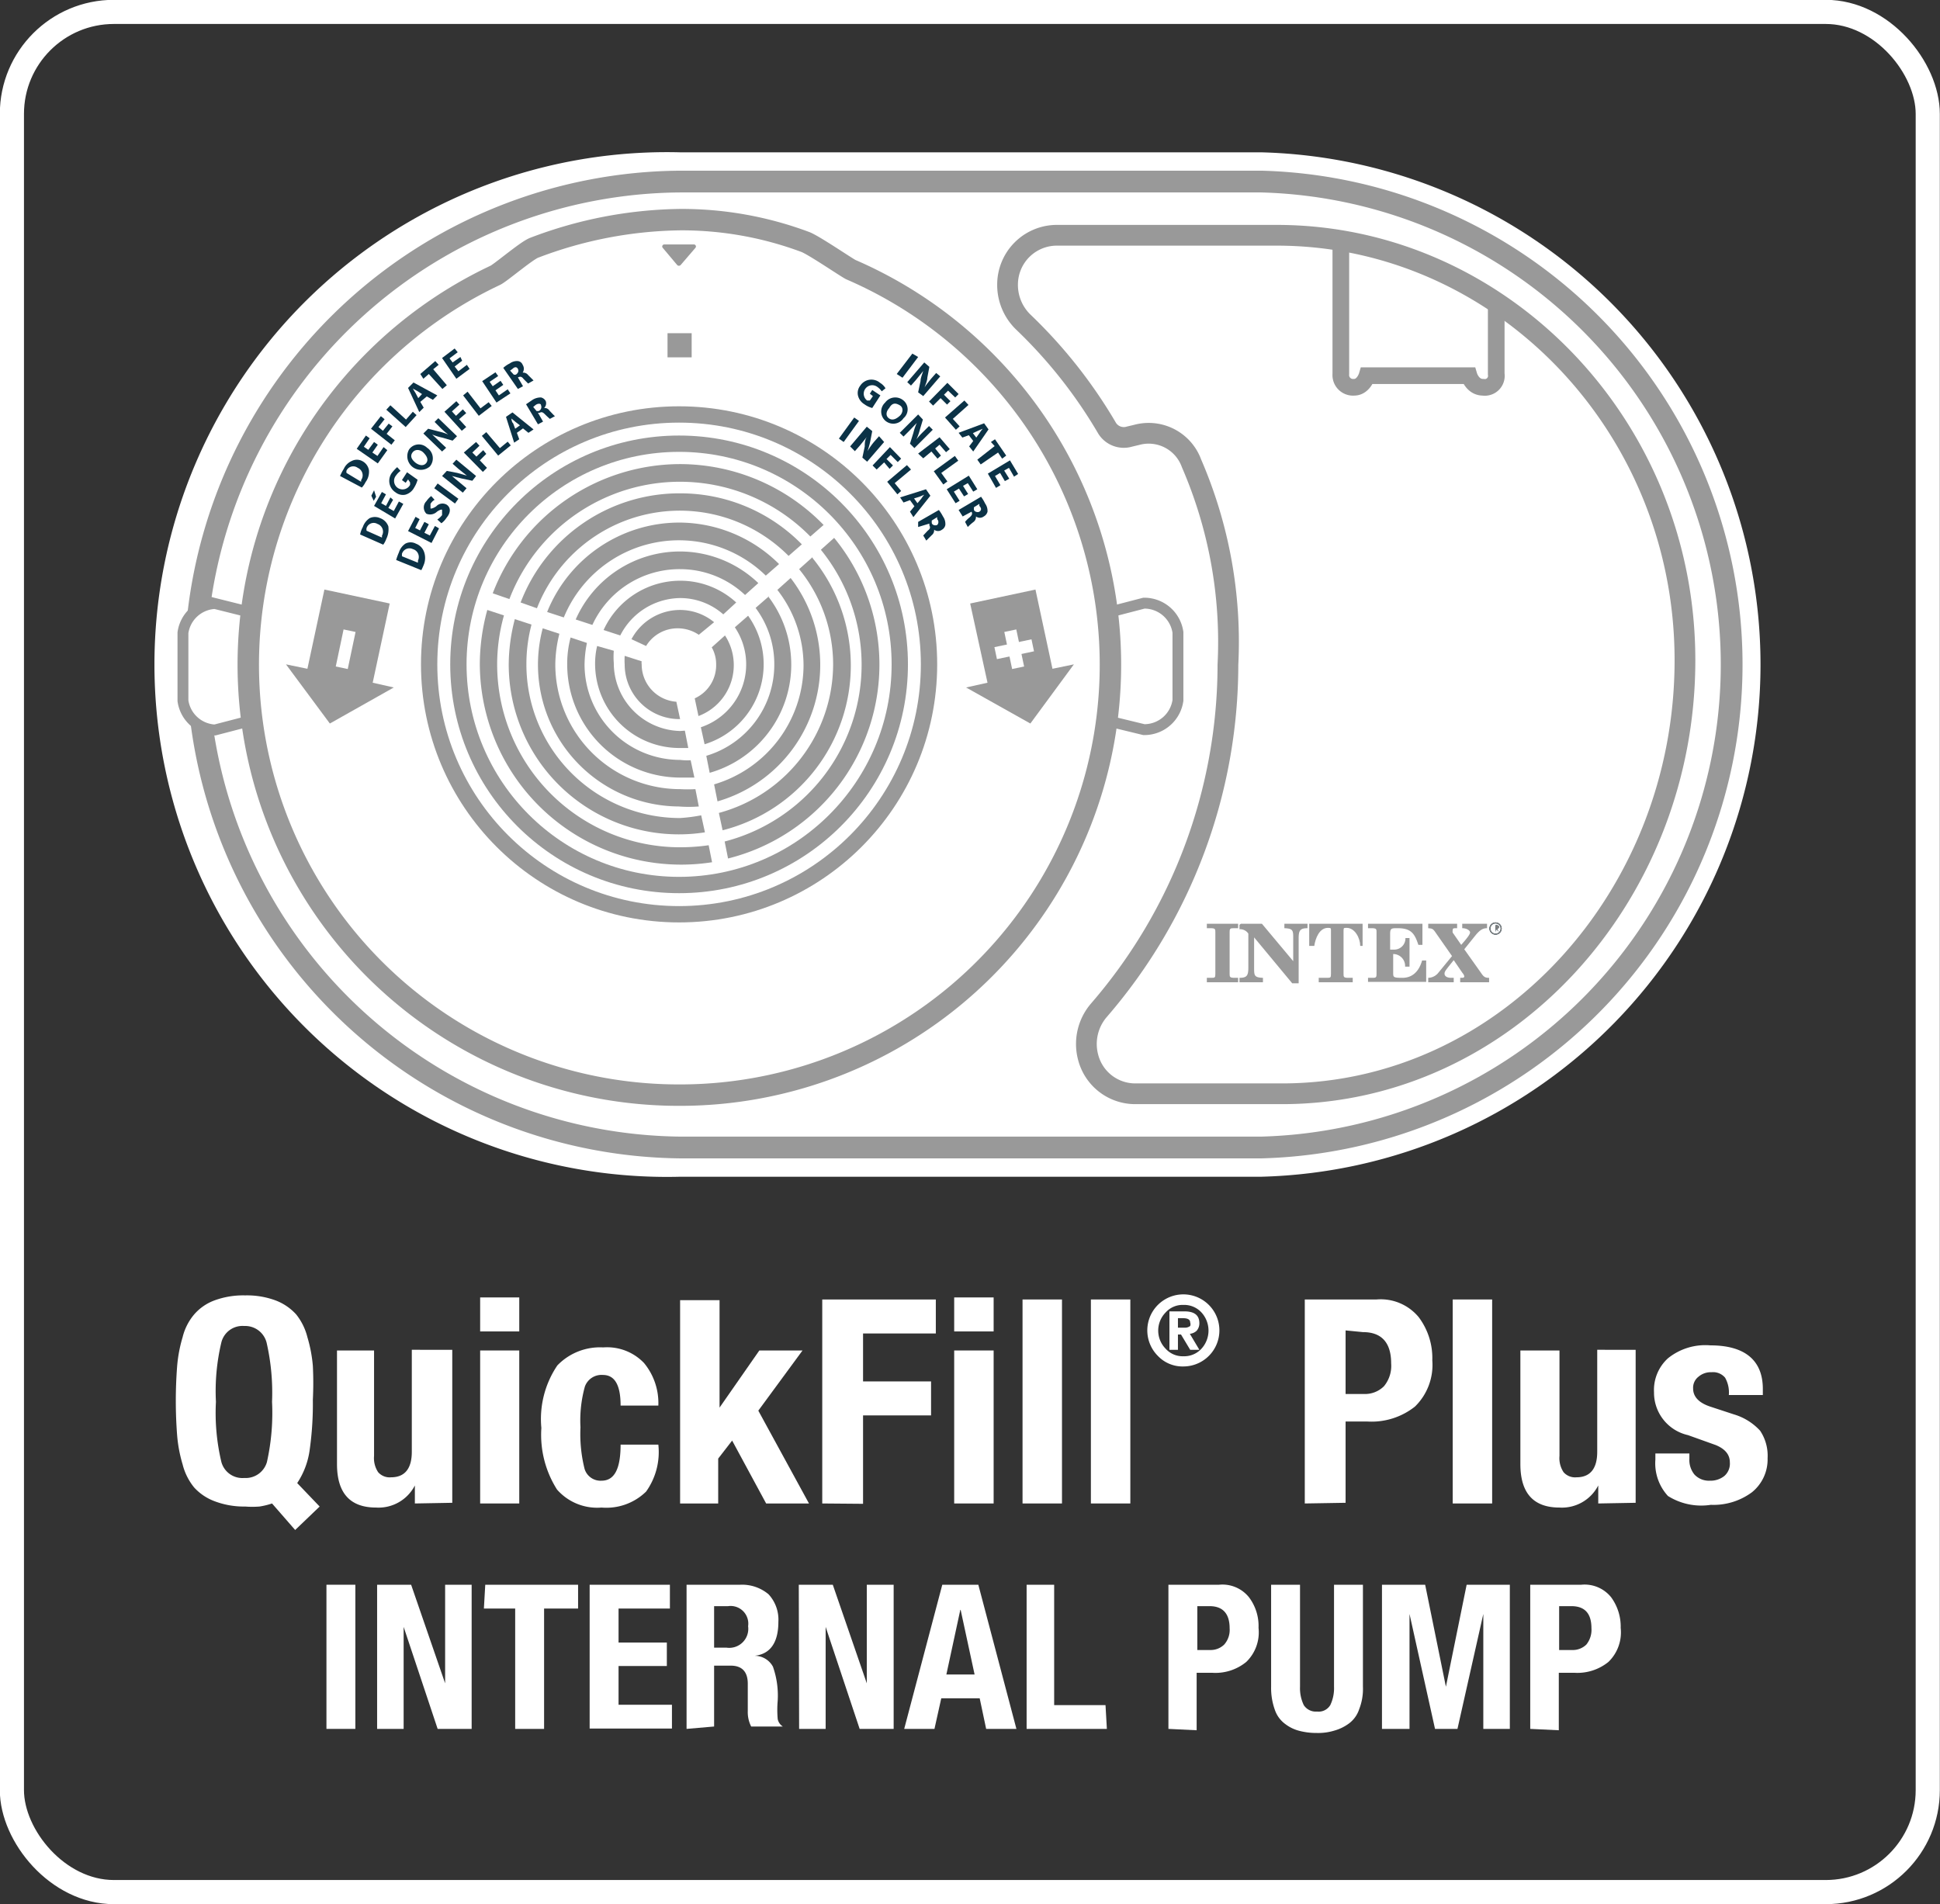 <svg xmlns="http://www.w3.org/2000/svg" viewBox="0 0 57.05 56.01"><rect x="0" y="0" width="57.05" height="56.01" fill="#333333" stroke="none"/><defs><style>.cls-1,.cls-10,.cls-12,.cls-6,.cls-8,.cls-9{fill:none;}.cls-1,.cls-11{stroke:#fff;}.cls-1,.cls-10,.cls-11,.cls-12,.cls-6,.cls-7,.cls-8,.cls-9{stroke-miterlimit:10;}.cls-1{stroke-width:0.71px;}.cls-2,.cls-7{fill:#fff;}.cls-3{fill:#0b3246;}.cls-4{fill:gray;}.cls-11,.cls-5{fill:#999;}.cls-10,.cls-12,.cls-6,.cls-7,.cls-8,.cls-9{stroke:#999;}.cls-6{stroke-width:0.48px;}.cls-7{stroke-width:0.32px;}.cls-8{stroke-width:0.64px;}.cls-9{stroke-width:0.61px;}.cls-10{stroke-width:0.49px;}.cls-11{stroke-width:0.36px;}.cls-12{stroke-width:0.63px;}</style></defs><g id="Layer_2" data-name="Layer 2"><g id="Layer_1-2" data-name="Layer 1"><rect class="cls-1" x="0.35" y="0.35" width="56.34" height="55.3" rx="3"/><path class="cls-2" d="M9.4,44.31,8.68,45,8,44.22a2.22,2.22,0,0,1-.37.09,2.67,2.67,0,0,1-.42,0,2.43,2.43,0,0,1-.91-.16,1.54,1.54,0,0,1-.59-.4,1.74,1.74,0,0,1-.34-.68,4.15,4.15,0,0,1-.16-.84,13.28,13.28,0,0,1,0-2.06,4.15,4.15,0,0,1,.16-.84,1.63,1.63,0,0,1,.34-.67,1.45,1.45,0,0,1,.59-.41,2.44,2.44,0,0,1,.91-.15,2.42,2.42,0,0,1,.9.15,1.56,1.56,0,0,1,.6.41,1.75,1.75,0,0,1,.33.67,4.15,4.15,0,0,1,.16.84,10,10,0,0,1,0,1,9.65,9.65,0,0,1-.09,1.45,2.33,2.33,0,0,1-.37,1ZM6.35,41.23A6.24,6.24,0,0,0,6.51,43a.64.64,0,0,0,.67.47A.65.65,0,0,0,7.85,43,6.65,6.65,0,0,0,8,41.23a6.61,6.61,0,0,0-.16-1.74A.65.65,0,0,0,7.18,39a.64.64,0,0,0-.67.48A6.2,6.2,0,0,0,6.35,41.23Z"/><path class="cls-2" d="M12.2,44.22v-.53h0a1.2,1.2,0,0,1-1.14.65c-.77,0-1.15-.43-1.15-1.28V39.72H11v3.1a.75.75,0,0,0,.12.48.45.45,0,0,0,.38.15c.4,0,.61-.25.61-.75v-3H13.3v4.5Z"/><path class="cls-2" d="M14.12,39.16v-1h1.15v1Zm0,5.06v-4.5h1.15v4.5Z"/><path class="cls-2" d="M19.36,41.34H18.25c0-.6-.17-.9-.52-.9a.52.52,0,0,0-.53.34,3.72,3.72,0,0,0-.13,1.2,4.23,4.23,0,0,0,.12,1.22.49.49,0,0,0,.5.35c.38,0,.56-.35.56-1.06h1.11A2,2,0,0,1,19,43.87a1.67,1.67,0,0,1-1.31.47,1.57,1.57,0,0,1-1.31-.53A3,3,0,0,1,15.92,42a2.81,2.81,0,0,1,.47-1.84,1.74,1.74,0,0,1,1.35-.53,1.5,1.5,0,0,1,1.2.46A1.85,1.85,0,0,1,19.36,41.34Z"/><path class="cls-2" d="M20,38.24h1.16V41.4h0l1.17-1.68h1.27l-1.3,1.77,1.49,2.73H22.53l-1-1.85-.41.53v1.32H20Z"/><path class="cls-2" d="M24.18,44.22v-6h3.34v1H25.38v1.41h2v1h-2v2.6Z"/><path class="cls-2" d="M28.06,39.16v-1h1.16v1Zm0,5.06v-4.5h1.16v4.5Z"/><path class="cls-2" d="M30.07,44.22v-6h1.16v6Z"/><path class="cls-2" d="M32.08,44.22v-6h1.16v6Z"/><path class="cls-2" d="M34.05,39.88a1.06,1.06,0,1,1,.75.31A1,1,0,0,1,34.05,39.88Zm.23-1.28a.76.76,0,0,0,0,1.07.67.67,0,0,0,.52.22.69.69,0,0,0,.53-.22.79.79,0,0,0,0-1.07.69.69,0,0,0-.53-.22A.67.67,0,0,0,34.28,38.6Zm.11,1.1V38.57h.44c.29,0,.44.11.44.35a.33.33,0,0,1-.08.22.34.34,0,0,1-.2.09l.28.47H35l-.27-.45h-.09v.45Zm.25-.93v.28h.19A.26.26,0,0,0,35,39,.14.14,0,0,0,35,38.9c0-.09-.07-.13-.22-.13Z"/><path class="cls-2" d="M38.37,44.22v-6h2.11a1.45,1.45,0,0,1,1.24.52,2,2,0,0,1,.4,1.27,1.71,1.71,0,0,1-.51,1.36,2.05,2.05,0,0,1-1.39.44h-.65v2.39Zm1.2-5.09V41h.54a.79.79,0,0,0,.59-.23.94.94,0,0,0,.21-.67c0-.61-.28-.92-.83-.92Z"/><path class="cls-2" d="M42.72,44.22v-6h1.16v6Z"/><path class="cls-2" d="M47,44.22v-.53h0a1.2,1.2,0,0,1-1.14.65c-.77,0-1.15-.43-1.15-1.28V39.72h1.15v3.1a.75.75,0,0,0,.12.48.45.45,0,0,0,.38.15c.4,0,.61-.25.61-.75v-3H48.1v4.5Z"/><path class="cls-2" d="M48.68,42.75h1v.15a.68.68,0,0,0,.15.47.58.58,0,0,0,.45.18.65.65,0,0,0,.43-.14.48.48,0,0,0,.16-.4q0-.34-.42-.51l-.81-.29a1.28,1.28,0,0,1-1-1.26,1.26,1.26,0,0,1,.41-1,1.75,1.75,0,0,1,1.25-.38c1,0,1.54.43,1.54,1.28v.18h-1a.88.88,0,0,0-.11-.51.46.46,0,0,0-.4-.16.55.55,0,0,0-.38.13.41.41,0,0,0-.16.35c0,.24.17.42.5.53l.7.23a1.7,1.7,0,0,1,.77.48,1.32,1.32,0,0,1,.22.81,1.24,1.24,0,0,1-.46,1,1.9,1.9,0,0,1-1.21.37A1.84,1.84,0,0,1,49.05,44a1.42,1.42,0,0,1-.37-1.07Z"/><path class="cls-2" d="M10.45,50.85H9.6V46.61h.85Z"/><path class="cls-2" d="M11.09,46.61h1l1,2.9h0v-2.9h.78v4.24h-1l-1-3h0v3h-.78Z"/><path class="cls-2" d="M14.27,46.61H17v.7H16v3.54h-.85V47.31h-.92Z"/><path class="cls-2" d="M17.34,46.61H19.7v.7H18.19v1h1.42V49H18.19v1.14h1.57v.7H17.34Z"/><path class="cls-2" d="M20.19,50.85V46.61h1.58a1.21,1.21,0,0,1,.83.28,1.1,1.1,0,0,1,.29.81c0,.6-.23.95-.7,1h0a.61.61,0,0,1,.54.32,2.56,2.56,0,0,1,.14,1,3.11,3.11,0,0,0,0,.54.34.34,0,0,0,.15.22v0h-.93a.93.93,0,0,1-.1-.45l0-.81c0-.36-.18-.53-.5-.53H21v1.79ZM21,47.24v1.22h.36a.56.56,0,0,0,.64-.63.52.52,0,0,0-.59-.59Z"/><path class="cls-2" d="M23.49,46.61h1l1,2.9h0v-2.9h.79v4.24h-1l-1-3h0v3h-.78Z"/><path class="cls-2" d="M26.59,50.85l1.12-4.24h1.06l1.12,4.24H29l-.19-.9H27.68l-.2.9Zm1.65-3.5-.41,1.9h.83l-.41-1.9Z"/><path class="cls-2" d="M32.55,50.85H30.19V46.61H31v3.54h1.51Z"/><path class="cls-2" d="M34.36,50.85V46.61h1.49a1,1,0,0,1,.88.37,1.4,1.4,0,0,1,.28.9,1.21,1.21,0,0,1-.36,1,1.43,1.43,0,0,1-1,.32h-.46v1.69Zm.85-3.61v1.29h.38a.57.57,0,0,0,.41-.16.65.65,0,0,0,.16-.48c0-.43-.2-.65-.59-.65Z"/><path class="cls-2" d="M37.38,46.61h.85v3a1.15,1.15,0,0,0,.11.54.42.42,0,0,0,.39.19.4.4,0,0,0,.39-.19,1.15,1.15,0,0,0,.11-.54v-3h.85v3a1.63,1.63,0,0,1-.11.66.85.85,0,0,1-.3.42,1.32,1.32,0,0,1-.43.21,1.61,1.61,0,0,1-.51.07,2,2,0,0,1-.51-.06,1.15,1.15,0,0,1-.42-.2.86.86,0,0,1-.31-.42,1.9,1.9,0,0,1-.11-.68Z"/><path class="cls-2" d="M40.64,50.85V46.61h1.27l.61,3h0l.61-3H44.4v4.24h-.78V47.47h0l-.76,3.38h-.66l-.75-3.38h0v3.38Z"/><path class="cls-2" d="M45,50.85V46.61h1.5a1,1,0,0,1,.88.37,1.46,1.46,0,0,1,.28.9,1.21,1.21,0,0,1-.36,1,1.45,1.45,0,0,1-1,.32h-.46v1.69Zm.85-3.61v1.29h.38a.57.57,0,0,0,.42-.16.69.69,0,0,0,.15-.48c0-.43-.19-.65-.59-.65Z"/><path class="cls-2" d="M20,34.61A15.07,15.07,0,1,1,20,4.48H37.09a15.07,15.07,0,0,1,0,30.13Z"/><path class="cls-3" d="M43.8,27.31a.18.18,0,0,1,.18-.18.18.18,0,1,1,0,.36.18.18,0,0,1-.18-.18m.18.15a.15.15,0,1,0,0-.3.15.15,0,0,0,0,.3Zm0-.05h0v-.2H44s.08,0,.08.05a.06.06,0,0,1-.06.06l.06.09h0L44,27.32h0Zm0-.11s.05,0,.05,0,0,0,0,0h0v.07Z"/><path class="cls-4" d="M43.8,27.31a.18.18,0,0,1,.18-.18.18.18,0,1,1,0,.36.18.18,0,0,1-.18-.18m.18.15a.15.15,0,1,0,0-.3.15.15,0,0,0,0,.3Zm0-.05h0v-.2H44s.08,0,.08.05a.06.06,0,0,1-.06.06l.06.09h0L44,27.32h0Zm0-.11s.05,0,.05,0,0,0,0,0h0v.07Z"/><path class="cls-5" d="M35.49,28.76h.11c.13,0,.14,0,.14-.12V27.42c0-.09,0-.12-.14-.12h-.11v-.13h.92v.13h-.1c-.13,0-.15,0-.15.12v1.22c0,.09,0,.12.15.12h.1v.13h-.92v-.13"/><path class="cls-5" d="M36.49,27.17h.62l.92,1.1V27.6c0-.23,0-.29-.26-.3v-.13h.68v.13c-.22,0-.26.07-.26.3v1.32H38l-1.12-1.35h0v.89c0,.23,0,.29.26.3v.13h-.69v-.13c.22,0,.26-.07.26-.3v-1a.29.29,0,0,0-.26-.13v-.13"/><path class="cls-5" d="M38.84,28.76H39c.13,0,.14,0,.14-.12V27.37c0-.07,0-.08-.09-.08-.25,0-.37.31-.4.53H38.5l0-.65h1.57l0,.65H40c0-.22-.15-.53-.4-.53-.08,0-.09,0-.09.08v1.27c0,.09,0,.12.14.12h.13v.13h-1v-.13"/><path class="cls-5" d="M40.23,28.76h.1c.13,0,.15,0,.15-.12V27.42c0-.09,0-.12-.15-.12h-.1v-.13h1.6l0,.62h-.12c-.11-.34-.22-.49-.61-.49-.18,0-.22,0-.22.17v.46H41a.33.33,0,0,0,.33-.34h.12v.84h-.13a.35.35,0,0,0-.35-.37h0v.55c0,.13,0,.15.27.15s.48-.16.58-.51h.12l0,.63H40.23v-.13"/><path class="cls-5" d="M42,28.76a.39.39,0,0,0,.29-.14l.41-.5-.51-.73c-.06-.08-.09-.08-.19-.09v-.13h.85v.13h0c-.11,0-.13,0-.13.06a.17.17,0,0,0,0,.07l.25.36c.24-.27.26-.33.26-.37s-.08-.12-.23-.12v-.13h.73v.13c-.12,0-.21.05-.34.21l-.33.41.49.69c.08.12.12.15.24.15v.13h-.85v-.13h0c.09,0,.12,0,.12-.05a.21.21,0,0,0-.05-.09l-.26-.38c-.24.3-.27.33-.27.4s.07.12.2.12h.07v.13H42v-.13"/><circle class="cls-6" cx="19.97" cy="19.54" r="7.35"/><circle class="cls-6" cx="19.97" cy="19.54" r="6.49"/><path class="cls-7" d="M32.64,18l1-.26a1,1,0,0,1,1,.86v2a1,1,0,0,1-1,.86l-1.07-.26"/><path class="cls-8" d="M5.91,21.14A14.36,14.36,0,0,0,20,33.75H37.09a14.21,14.21,0,0,0,0-28.41H20A14.37,14.37,0,0,0,5.83,18.08"/><path class="cls-9" d="M33.22,12.84a.58.58,0,0,1-.66-.24,14.31,14.31,0,0,0-2.45-3.11,1.52,1.52,0,0,1-.48-1.15,1.45,1.45,0,0,1,1.42-1.42h6.5c6.53,0,12,5.55,12,12.5S44.28,32.17,37.7,32.17H33.39A1.43,1.43,0,0,1,32,31.1a1.52,1.52,0,0,1,.31-1.38,15.55,15.55,0,0,0,3.8-10.17,13.21,13.21,0,0,0-1.07-5.92,1.34,1.34,0,0,0-1.61-.84Z"/><path class="cls-10" d="M44,9v2a.34.34,0,0,1-.39.39c-.31,0-.41-.34-.41-.34h-3s-.1.34-.38.34a.36.36,0,0,1-.39-.39V7.21"/><path class="cls-5" d="M24.53,15.82l-.39.35a5.37,5.37,0,0,1-2.83,8.58l.1.5a5.88,5.88,0,0,0,3.12-9.43Z"/><path class="cls-5" d="M23.89,16.39l-.39.35a4.44,4.44,0,0,1,1,2.8,4.54,4.54,0,0,1-3.36,4.37l.11.51a5,5,0,0,0,2.65-8Z"/><path class="cls-5" d="M23.25,17l-.39.35a3.63,3.63,0,0,1,.77,2.23A3.67,3.67,0,0,1,21,23.07l.1.5A4.18,4.18,0,0,0,23.25,17Z"/><path class="cls-5" d="M22.61,17.54l-.39.34a2.76,2.76,0,0,1,.55,1.66,2.8,2.8,0,0,1-2,2.69l.1.5a3.31,3.31,0,0,0,1.72-5.19Z"/><path class="cls-5" d="M22,18.11l-.39.34a1.95,1.95,0,0,1-1,2.94l.11.5A2.46,2.46,0,0,0,22,18.11Z"/><path class="cls-5" d="M21.06,19.54a1.07,1.07,0,0,1-.63,1l.11.52a1.6,1.6,0,0,0,.78-2.37l-.39.35A1,1,0,0,1,21.06,19.54Z"/><path class="cls-5" d="M20,24.06a4.52,4.52,0,0,1-4.52-4.52,4.58,4.58,0,0,1,.15-1.17l-.49-.16a5.33,5.33,0,0,0-.18,1.33,5,5,0,0,0,5,5,4.9,4.9,0,0,0,.77-.06l-.11-.5A4.87,4.87,0,0,1,20,24.06Z"/><path class="cls-5" d="M20,14.51a5,5,0,0,0-4.69,3.21l.48.17a4.51,4.51,0,0,1,7.4-1.54l.39-.34A5,5,0,0,0,20,14.51Z"/><path class="cls-5" d="M20,23.21a3.67,3.67,0,0,1-3.67-3.67,3.83,3.83,0,0,1,.12-.9l-.49-.16a4.17,4.17,0,0,0,4,5.24,3.81,3.81,0,0,0,.59,0l-.1-.51A4,4,0,0,1,20,23.21Z"/><path class="cls-5" d="M20,15.37A4.19,4.19,0,0,0,16.09,18l.49.16a3.66,3.66,0,0,1,5.94-1.23l.39-.34A4.18,4.18,0,0,0,20,15.37Z"/><path class="cls-5" d="M20,16.22a3.35,3.35,0,0,0-3.07,2l.49.16A2.82,2.82,0,0,1,20,16.74a2.78,2.78,0,0,1,1.91.76l.39-.35A3.34,3.34,0,0,0,20,16.22Z"/><path class="cls-5" d="M20,22.35a2.81,2.81,0,0,1-2.81-2.81,3.38,3.38,0,0,1,.07-.63l-.48-.16a3,3,0,0,0-.1.79A3.33,3.33,0,0,0,20,22.87c.14,0,.28,0,.42,0l-.11-.51A1.62,1.62,0,0,1,20,22.35Z"/><path class="cls-5" d="M20,21.5a2,2,0,0,1-1.95-2,2.19,2.19,0,0,1,0-.36L17.56,19a2.24,2.24,0,0,0-.06.52A2.48,2.48,0,0,0,20,22h.24l-.1-.51Z"/><path class="cls-5" d="M20,17.08a2.48,2.48,0,0,0-2.25,1.45l.49.16A2,2,0,0,1,20,17.59a1.92,1.92,0,0,1,1.27.48l.38-.35A2.43,2.43,0,0,0,20,17.08Z"/><path class="cls-5" d="M18.87,19.54a.28.28,0,0,1,0-.09l-.5-.16a2.11,2.11,0,0,0,0,.25A1.61,1.61,0,0,0,20,21.15H20l-.11-.51A1.1,1.1,0,0,1,18.87,19.54Z"/><path class="cls-5" d="M20,17.94a1.62,1.62,0,0,0-1.43.86L19,19a1.08,1.08,0,0,1,.93-.52,1.11,1.11,0,0,1,.62.19L21,18.3A1.58,1.58,0,0,0,20,17.94Z"/><path class="cls-5" d="M20,24.92a5.38,5.38,0,0,1-5.38-5.38,5.33,5.33,0,0,1,.2-1.44l-.49-.16a6.06,6.06,0,0,0-.22,1.6,5.92,5.92,0,0,0,6.83,5.82l-.1-.5A5.93,5.93,0,0,1,20,24.92Z"/><path class="cls-5" d="M20,13.65a5.91,5.91,0,0,0-5.51,3.8l.49.17a5.37,5.37,0,0,1,8.85-1.84l.39-.34A5.9,5.9,0,0,0,20,13.65Z"/><path class="cls-5" d="M19.91,7.79l-.42-.5a.06.06,0,0,1,.05-.1h.86a.06.06,0,0,1,.05.1l-.43.5A.07.07,0,0,1,19.91,7.79Z"/><polygon class="cls-5" points="30.45 17.34 30.95 19.67 31.58 19.54 31.58 19.54 30.3 21.28 28.41 20.22 28.41 20.22 29.04 20.08 28.53 17.75 30.45 17.34"/><line class="cls-11" x1="29.71" y1="18.55" x2="29.94" y2="19.64"/><line class="cls-11" x1="29.28" y1="19.21" x2="30.37" y2="18.98"/><polygon class="cls-5" points="9.54 17.34 9.04 19.67 8.41 19.54 8.41 19.54 9.7 21.28 11.58 20.22 11.58 20.22 10.96 20.08 11.46 17.75 9.54 17.34"/><line class="cls-11" x1="10.28" y1="18.55" x2="10.05" y2="19.64"/><rect class="cls-5" x="19.63" y="9.8" width="0.71" height="0.71"/><path class="cls-3" d="M10,14a1.43,1.43,0,0,1,.11-.21.46.46,0,0,1,.23-.23.33.33,0,0,1,.31,0,.37.37,0,0,1,.2.27.51.51,0,0,1-.1.35.61.61,0,0,1-.11.16Zm.62.17,0-.05a.24.24,0,0,0-.1-.36.22.22,0,0,0-.33.08.17.17,0,0,0,0,.07Z"/><path class="cls-3" d="M11.11,13.08l-.16.23.15.1.18-.26.11.09-.28.39-.62-.43.27-.39.11.08-.17.25.13.09L11,13Z"/><path class="cls-3" d="M10.91,12.61l.29-.37.11.09-.18.23.13.11.17-.21.11.08-.17.22.24.19-.1.13Z"/><path class="cls-3" d="M11.36,12.05l.12-.13.46.42.2-.23.11.1-.32.35Z"/><path class="cls-3" d="M12.36,11.82l.1.17-.13.13L12,11.41l.16-.16.7.38-.13.13-.18-.1Zm.05-.23-.14-.09-.13-.07h0l.08.13.08.15Z"/><path class="cls-3" d="M12.61,11l-.16.14L12.36,11l.44-.38.1.11-.16.13.4.47-.13.11Z"/><path class="cls-3" d="M13.59,10.61l-.22.17.11.14.25-.19.08.12-.39.29L13,10.53l.37-.28.09.11-.24.18.09.12.23-.16Z"/><path class="cls-3" d="M10.59,15.72a.74.74,0,0,1,.08-.22.51.51,0,0,1,.2-.26.37.37,0,0,1,.31,0,.4.4,0,0,1,.24.24.64.64,0,0,1-.06.37.65.65,0,0,1-.09.17Zm.64.09a.08.08,0,0,0,0-.05.24.24,0,0,0-.13-.35.22.22,0,0,0-.32.12.2.2,0,0,0,0,.08Z"/><path class="cls-3" d="M11,14.42l.06.19-.07.12-.07-.15Zm.56.28-.14.24.16.09.15-.28.13.07-.24.43L11,14.88l.23-.41.12.07-.14.26.14.08.13-.25Z"/><path class="cls-3" d="M12.28,14.11a.84.84,0,0,1-.1.23.42.42,0,0,1-.26.21.35.35,0,0,1-.29-.07.4.4,0,0,1-.1-.58,1.26,1.26,0,0,1,.15-.16l.1.11a.52.52,0,0,0-.13.13.25.25,0,1,0,.41.28l0-.07L12,14.1l-.07.1-.11-.08.15-.23Z"/><path class="cls-3" d="M12.56,13.17a.37.37,0,0,1,.08.55.4.4,0,0,1-.61-.5A.35.35,0,0,1,12.56,13.17Zm-.34.44c.12.09.25.1.32,0s0-.21-.09-.3-.24-.11-.32,0S12.11,13.52,12.22,13.61Z"/><path class="cls-3" d="M13,13.28l-.55-.53.14-.14.31.08a1.52,1.52,0,0,1,.28.09h0a2.25,2.25,0,0,1-.24-.21l-.16-.16.11-.11.55.53-.13.13L13,12.87a1.61,1.61,0,0,1-.29-.09h0l.24.23.17.16Z"/><path class="cls-3" d="M13.07,12.11l.35-.31.09.1-.22.2.12.13.2-.19.1.11-.21.18.21.23-.13.11Z"/><path class="cls-3" d="M13.62,11.63l.13-.11.38.49.24-.18.09.11-.38.29Z"/><path class="cls-3" d="M14.8,11.32l-.23.16.1.15.26-.18.08.12-.41.27-.42-.63.39-.26.08.11-.25.17.09.13.23-.16Z"/><path class="cls-3" d="M14.8,10.82a.78.78,0,0,1,.19-.13.36.36,0,0,1,.24-.07.17.17,0,0,1,.14.11.21.21,0,0,1,0,.23h0a.18.18,0,0,1,.16.07l.16.16-.16.09-.13-.13c-.06-.08-.1-.08-.17-.05l0,0,.15.26-.15.08Zm.31.2.06,0c.07-.05.09-.11.06-.17s-.09-.07-.16,0l-.07.05Z"/><path class="cls-3" d="M11.65,16.47a1.52,1.52,0,0,1,.08-.22.49.49,0,0,1,.19-.26.33.33,0,0,1,.31,0,.4.4,0,0,1,.24.24.53.53,0,0,1,0,.36,1.78,1.78,0,0,1-.08.18Zm.64.08a.33.33,0,0,0,0-.06.24.24,0,0,0-.15-.34.23.23,0,0,0-.32.14l0,.07Z"/><path class="cls-3" d="M12.61,15.42l-.13.25.16.08.15-.28.12.07-.22.43L12,15.62l.22-.42.12.07-.13.26.14.07.13-.25Z"/><path class="cls-3" d="M12.86,15.28a.55.55,0,0,0,.14-.13c0-.07,0-.12,0-.15s-.08,0-.15.05a.29.29,0,0,1-.31.06.26.26,0,0,1,0-.37.69.69,0,0,1,.14-.15l.1.11a.33.33,0,0,0-.12.12c0,.06,0,.11,0,.13s.09,0,.17-.06a.25.25,0,0,1,.3-.05c.11.07.15.21,0,.39a.59.59,0,0,1-.15.16Z"/><path class="cls-3" d="M12.87,14.22l.61.45-.1.14-.61-.45Z"/><path class="cls-3" d="M13.61,14.49,13,14l.14-.15.31.06.28.08h0l-.25-.2-.17-.15.11-.12L14,14l-.11.14-.33-.07L13.29,14h0l.25.21.18.15Z"/><path class="cls-3" d="M13.64,13.31,14,13l.1.11-.21.2.12.12.2-.19.09.11-.19.19.21.22-.12.12Z"/><path class="cls-3" d="M14.17,12.82l.13-.11.4.47.23-.19.09.11-.37.3Z"/><path class="cls-3" d="M15.2,12.73l.07.19-.15.1-.24-.76.19-.13.62.5-.15.1-.16-.13Zm.09-.22-.13-.1-.12-.1h0s0,.1.05.14l.06.16Z"/><path class="cls-3" d="M15.47,11.89l.19-.13a.45.45,0,0,1,.25-.07.21.21,0,0,1,.14.11A.19.19,0,0,1,16,12h0a.17.17,0,0,1,.16.08c.06.06.13.14.16.16l-.15.08s-.07-.06-.14-.13-.1-.08-.16-.05l-.05,0,.15.26-.15.08Zm.31.2.06,0a.13.13,0,0,0,.07-.17c0-.06-.1-.06-.17,0l-.06.05Z"/><path class="cls-3" d="M27,10.5l-.46.61L26.37,11l.46-.6Z"/><path class="cls-3" d="M26.68,11.24l.5-.58.15.13-.06.32c0,.09-.05.19-.08.28h0c.05-.08.12-.16.19-.25l.15-.17.12.1-.5.58L27,11.54l.07-.33c0-.1.05-.2.08-.3h0l-.21.26-.15.17Z"/><path class="cls-3" d="M27.86,11.26l.33.33-.1.1-.21-.2-.12.12.19.19-.1.1-.19-.19-.22.22-.12-.12Z"/><path class="cls-3" d="M28.36,11.78l.12.13-.46.41.2.22-.11.1-.32-.36Z"/><path class="cls-3" d="M28.49,12.8l-.19.07-.11-.14.75-.28.13.18-.45.65-.12-.15.12-.16Zm.22.07.1-.14a.94.94,0,0,1,.09-.12h0l-.14.06-.15.07Z"/><path class="cls-3" d="M29.25,13.12,29.14,13l.12-.08.33.48-.12.09-.12-.18-.51.35-.1-.14Z"/><path class="cls-3" d="M29.55,14.15l-.14-.24-.15.09.16.27-.13.08-.24-.42.65-.39.24.4-.12.08-.15-.26-.14.08.15.24Z"/><path class="cls-3" d="M25.65,12a.67.67,0,0,1-.23-.11.41.41,0,0,1-.19-.26.35.35,0,0,1,.07-.29.39.39,0,0,1,.58-.08.47.47,0,0,1,.16.16l-.11.09a.52.52,0,0,0-.13-.13.25.25,0,0,0-.3.4l.08,0,.09-.13-.09-.07.07-.11.24.16Z"/><path class="cls-3" d="M26.57,12.3a.36.36,0,0,1-.54.07.36.36,0,0,1,0-.53.37.37,0,0,1,.54-.06A.34.34,0,0,1,26.57,12.3ZM26.15,12c-.1.11-.11.24,0,.31s.22,0,.31-.08.12-.24,0-.31S26.24,11.84,26.15,12Z"/><path class="cls-3" d="M26.46,12.73l.54-.54.14.15-.09.3a1.57,1.57,0,0,1-.1.28h0a2.19,2.19,0,0,1,.21-.23l.16-.16.11.11-.54.54-.13-.13.1-.32a1.66,1.66,0,0,1,.1-.29h0l-.23.24-.16.16Z"/><path class="cls-3" d="M27.63,12.86l.3.35-.11.09-.19-.22-.13.11.17.21-.1.09-.18-.21-.24.2L27,13.34Z"/><path class="cls-3" d="M28.08,13.41l.1.14-.5.36.18.25-.12.09-.28-.39Z"/><path class="cls-3" d="M28.35,14.6l-.15-.23-.15.09.17.27-.12.07-.26-.41.65-.4.25.4-.12.07-.16-.25-.14.08.15.24Z"/><path class="cls-3" d="M28.85,14.61a1.17,1.17,0,0,1,.12.2.37.37,0,0,1,.07.24.22.22,0,0,1-.11.14.19.19,0,0,1-.23,0h0a.18.18,0,0,1-.07.16,1.56,1.56,0,0,0-.17.15l-.08-.15a.76.76,0,0,1,.13-.13c.08-.07.09-.11.06-.17l0,0-.26.14L28.19,15Zm-.21.31,0,.06c0,.07.11.1.16.07s.08-.09,0-.17l0-.06Z"/><path class="cls-3" d="M25.26,12.38l-.45.62-.14-.1.45-.62Z"/><path class="cls-3" d="M25,13.13l.49-.58.16.13-.06.31a2.29,2.29,0,0,1-.08.28h0A2.14,2.14,0,0,1,25.7,13l.15-.17L26,13l-.5.58-.14-.12.07-.33c0-.09,0-.2.07-.29h0l-.21.26-.15.17Z"/><path class="cls-3" d="M26.17,13.15l.33.34-.1.1-.21-.21-.12.12.19.19-.1.1L26,13.6l-.22.21-.12-.12Z"/><path class="cls-3" d="M26.67,13.68l.12.13-.48.4.19.23-.11.1-.3-.37Z"/><path class="cls-3" d="M26.76,14.71l-.19.07-.1-.15.76-.24.13.19-.5.63-.1-.16.13-.16Zm.22.09.11-.13a.94.94,0,0,1,.09-.12h0l-.14.06-.16.05Z"/><path class="cls-3" d="M27.61,15a1.28,1.28,0,0,1,.12.19.38.38,0,0,1,.07.25.2.2,0,0,1-.1.14.19.19,0,0,1-.23,0h0a.18.18,0,0,1-.07.16l-.16.16-.09-.15.13-.14c.08-.06.08-.1.05-.16l0-.05L27,15.5,27,15.35Zm-.21.31,0,.06c0,.07.1.1.16.07a.12.12,0,0,0,0-.17l0-.06Z"/><path class="cls-7" d="M7.32,18l-1-.25a1,1,0,0,0-.94.86v2a1,1,0,0,0,.94.86l1-.26"/><path class="cls-12" d="M20,32.21A12.66,12.66,0,0,1,14.56,8.1c.14-.06.9-.71,1.14-.81A12.44,12.44,0,0,1,20,6.46a10.38,10.38,0,0,1,3.69.66c.27.11,1.19.74,1.33.81a12.66,12.66,0,0,1-5,24.28Z"/></g></g></svg>
